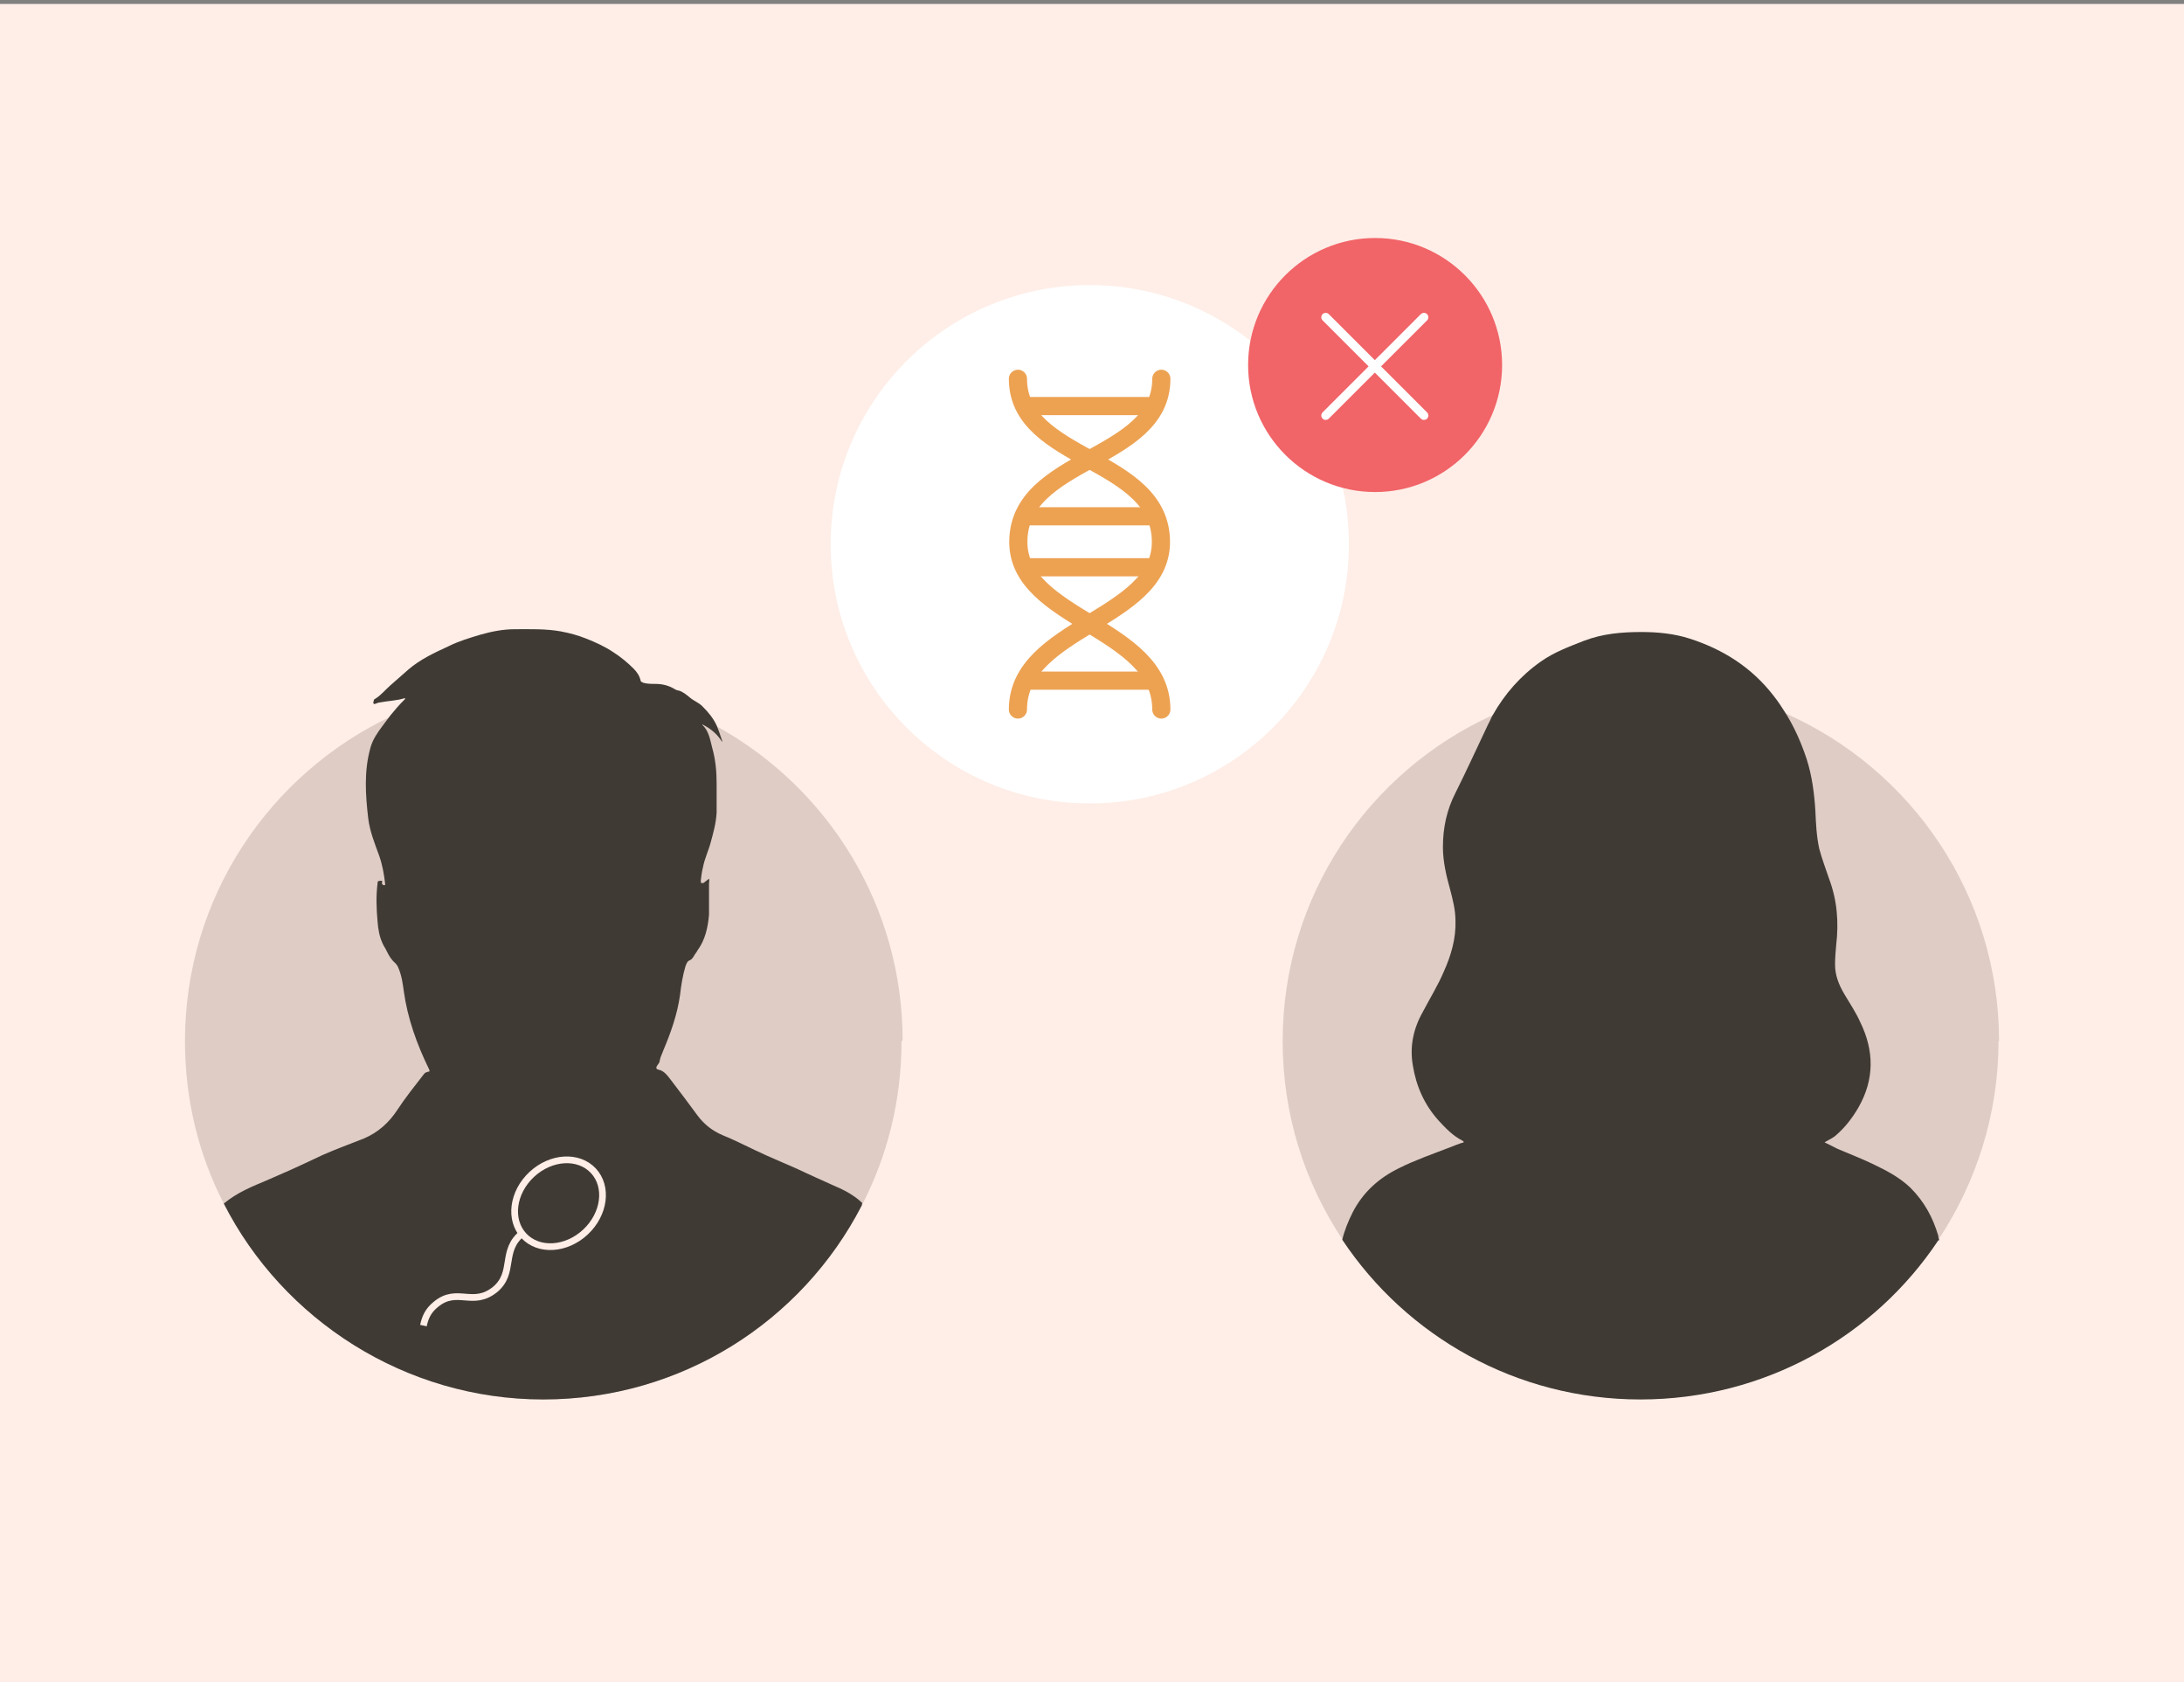 <?xml version="1.0" encoding="UTF-8"?>
<svg xmlns="http://www.w3.org/2000/svg" viewBox="0 0 552.9 425.8">
  <rect x="0" y="0" width="552.9" height="425.8" fill="#808080" stroke="none"/>
  <defs>
    <style>
      .cls-1 {
        fill: #deccc5;
      }

      .cls-2 {
        fill: #fff;
      }

      .cls-3 {
        stroke-width: 1.7px;
      }

      .cls-3, .cls-4 {
        stroke: #feeee7;
      }

      .cls-3, .cls-4, .cls-5, .cls-6, .cls-7 {
        fill: none;
      }

      .cls-3, .cls-6 {
        stroke-miterlimit: 10;
      }

      .cls-8 {
        fill: #403a35;
      }

      .cls-4 {
        stroke-miterlimit: 10;
        stroke-width: 1.7px;
      }

      .cls-9 {
        fill: #f16468;
      }

      .cls-5, .cls-7 {
        stroke: #eda252;
        stroke-width: 4.6px;
      }

      .cls-10 {
        fill: #feeee7;
      }

      .cls-6 {
        stroke: #fff;
        stroke-width: 2.23px;
      }

      .cls-6, .cls-7 {
        stroke-linecap: round;
      }
    </style>
  </defs>
  <g id="Layer_2" data-name="Layer 2">
    <rect class="cls-10" y="1" width="552.9" height="425.8"/>
  </g>
  <g id="Layer_1" data-name="Layer 1">
    <circle class="cls-2" cx="275.89" cy="137.76" r="65.6"/>
    <g>
      <path class="cls-7" d="M294,179.58c0-20.9-36.2-22.7-36.2-42.4h0c0-21.6,36.2-20.4,36.2-41.3"/>
      <path class="cls-7" d="M257.7,179.58c0-20.9,36.2-22.7,36.2-42.4h0c0-21.6-36.2-20.4-36.2-41.3"/>
      <line class="cls-5" x1="259.4" y1="102.78" x2="292.3" y2="102.78"/>
      <line class="cls-5" x1="259.4" y1="130.68" x2="292.3" y2="130.68"/>
      <line class="cls-5" x1="259.4" y1="143.58" x2="292.3" y2="143.58"/>
      <line class="cls-5" x1="259.4" y1="172.28" x2="292.3" y2="172.28"/>
    </g>
    <g>
      <circle class="cls-9" cx="348.12" cy="92.39" r="32.15"/>
      <g>
        <line class="cls-6" x1="335.61" y1="80.3" x2="360.49" y2="105.17"/>
        <line class="cls-6" x1="360.49" y1="80.3" x2="335.61" y2="105.17"/>
      </g>
    </g>
    <g>
      <path class="cls-1" d="M505.94,263.54c0,18.55-5.68,35.86-15.23,50.25-16.2,24.37-44.02,40.29-75.45,40.29s-59.25-16.06-75.45-40.43c-9.55-14.4-15.09-31.57-15.09-50.12,0-36.69,21.74-68.25,53.16-82.51,11.49-5.26,24.23-8.17,37.52-8.17s25.47,2.77,36.69,7.75c31.84,14.12,53.99,45.96,53.99,82.93h-.14Z"/>
      <path class="cls-8" d="M490.71,313.93c-16.2,24.37-44.02,40.29-75.45,40.29s-59.25-16.06-75.45-40.43c.55-2.35,1.52-4.71,2.63-6.92,2.63-5.12,6.65-8.72,11.77-11.21,4.15-2.08,8.58-3.6,12.88-5.26,1.11-.42,2.35-.97,3.46-1.25,0-.28-.14-.28-.28-.42-2.49-1.25-4.29-3.18-6.09-5.12-3.6-4.01-5.68-8.72-6.51-13.98-.83-4.71.14-9.28,2.49-13.43,1.8-3.46,3.88-6.78,5.4-10.38,1.8-4.01,3.05-8.31,2.91-12.74,0-2.77-.69-5.4-1.38-8.03-.97-3.46-1.8-7.06-1.8-10.66,0-4.85.97-9.41,3.18-13.71,2.91-5.81,5.54-11.63,8.31-17.44.42-.69.69-1.52,1.11-2.22,3.05-5.4,7.06-9.97,12.18-13.57,3.32-2.35,7.06-3.74,10.94-5.26,4.71-1.8,9.55-2.22,14.54-2.22,4.15,0,8.31.42,12.18,1.66,8.58,2.77,15.78,7.34,21.32,14.54,1.11,1.38,2.08,2.91,3.05,4.43,2.22,3.6,3.88,7.34,5.26,11.49,1.38,4.29,1.94,8.72,2.22,13.15.14,3.18.28,6.37.97,9.55.69,2.63,1.66,5.12,2.49,7.61,2.08,5.54,2.49,11.08,1.8,16.89-.14,1.52-.28,3.18-.28,4.85,0,2.77.97,5.12,2.35,7.48s2.91,4.57,4.01,7.06c3.6,7.34,3.6,14.54-.42,21.6-1.52,2.63-3.32,4.98-5.54,6.92-.83.83-1.94,1.25-3.05,1.94,1.11.55,2.22,1.11,3.32,1.66,2.91,1.25,5.81,2.35,8.72,3.74,3.46,1.66,6.78,3.32,9.69,6.09,3.46,3.46,5.68,7.48,7.06,12.18,0,.42.14.83.28,1.11h-.28Z"/>
    </g>
    <g>
      <g>
        <path class="cls-1" d="M228.23,263.52c0,14.96-3.6,29.22-10.11,41.68-15.09,29.22-45.56,49.02-80.59,49.02s-65.92-20.22-80.87-49.58c-6.37-12.32-9.83-26.31-9.83-41.13,0-36.42,21.46-67.72,52.34-82.26,11.63-5.54,24.65-8.59,38.5-8.59s31.16,4.15,44.31,11.49c27.7,15.51,46.53,45.14,46.53,79.21l-.28.14Z"/>
        <path class="cls-8" d="M218.12,305.2c-15.09,29.22-45.56,49.02-80.59,49.02s-65.92-20.22-80.87-49.58c1.66-1.38,3.46-2.49,5.4-3.46,1.94-.97,4.02-1.8,5.95-2.63,1.94-.83,3.74-1.66,5.68-2.49,2.77-1.25,5.4-2.49,8.03-3.74,3.46-1.52,6.92-2.77,10.39-4.15,3.6-1.52,6.37-4.02,8.45-7.2s4.43-6.09,6.79-9.14c.28-.42.69-.42.97-.55.42,0,.55-.14.28-.69-3.05-6.23-5.4-12.74-6.37-19.66-.28-2.08-.55-4.02-1.38-5.95-.14-.42-.42-.83-.83-1.25-.97-.83-1.52-1.8-2.08-2.91-.28-.69-.83-1.38-1.11-2.08-.83-1.8-1.11-3.74-1.25-5.54-.28-3.19-.42-6.37,0-9.55,0-.42,0-.69.55-.69.28,0,.83-.28.55.55,0,.28.28.55.55.55s.28-.14.28-.28c-.28-2.49-.69-4.85-1.52-7.2-1.11-3.05-2.35-6.09-2.77-9.42-.69-5.95-1.11-11.91.55-17.86.55-2.08,1.8-3.88,3.05-5.54.69-.97,1.38-1.8,2.08-2.77,1.11-1.38,2.22-2.63,3.46-3.88,0,0,.28-.14.14-.42-2.08.69-4.29.69-6.37,1.11-.28,0-.55.14-.97.28-.14,0-.42.28-.55,0-.28-.14,0-.42,0-.69s.14-.42.42-.55c1.38-.83,2.49-2.22,3.74-3.32,1.52-1.38,3.05-2.63,4.57-4.02,3.05-2.63,6.65-4.29,10.25-5.95,2.49-1.25,5.26-2.08,8.03-2.91,2.91-.83,5.82-1.38,8.72-1.38,3.88,0,7.75-.14,11.63.55,2.22.42,4.29.97,6.37,1.8,2.49.97,4.85,2.08,6.92,3.46,1.94,1.25,3.6,2.63,5.12,4.15.83.83,1.52,1.8,1.8,3.05,0,.28.42.42.69.55.97.28,2.08.28,3.05.28,1.8,0,3.46.42,4.99,1.38.28.14.55.28.83.28,1.11.28,2.08,1.11,2.91,1.8.97.83,2.22,1.25,3.18,2.22,1.52,1.52,2.77,3.05,3.6,4.85.28.69.55,1.38.83,2.22.14.55.42,1.11.55,1.66v.28c-1.25-2.08-3.05-3.46-4.99-4.43v.14c1.66,1.52,1.94,3.74,2.49,5.82.83,2.91,1.11,5.95,1.11,9v7.34c-.14,2.63-.83,5.12-1.52,7.62-.55,2.08-1.52,4.02-1.94,6.23-.28,1.11-.42,2.22-.55,3.32,0,.28,0,.55.14.69.28,0,.55,0,.69-.14.42-.28.83-.69,1.25-.97.14.42,0,.97,0,1.25v7.89c-.28,3.19-.97,6.37-2.91,9-.28.55-.69.97-.97,1.52-.28.42-.55.83-.97.97-.69.28-.83.83-1.11,1.52-.69,2.35-1.11,4.85-1.38,7.34-.69,4.85-2.35,9.55-4.29,14.12-.28.83-.69,1.52-.83,2.35,0,.55-.42.97-.69,1.38s-.28.83.28.97c1.52.28,2.35,1.52,3.32,2.77,2.22,2.91,4.43,5.82,6.65,8.86,1.66,2.22,3.74,3.88,6.37,4.99,3.74,1.52,7.34,3.46,11.08,5.12,2.49,1.11,5.12,2.22,7.62,3.32,3.18,1.52,6.37,2.91,9.69,4.43,1.66.69,3.32,1.52,4.71,2.49.83.55,1.52,1.11,2.22,1.8l-.14.69Z"/>
      </g>
      <g>
        <path class="cls-3" d="M132.26,312.12c-5.54,4.43-1.8,9.97-6.92,14.26h0c-5.68,4.57-9.56-.69-14.96,3.74-2.08,1.66-2.77,3.46-3.18,5.4"/>
        <ellipse class="cls-4" cx="141.41" cy="304.56" rx="12.05" ry="9.97" transform="translate(-169.94 178.8) rotate(-43.1)"/>
      </g>
    </g>
  </g>
</svg>